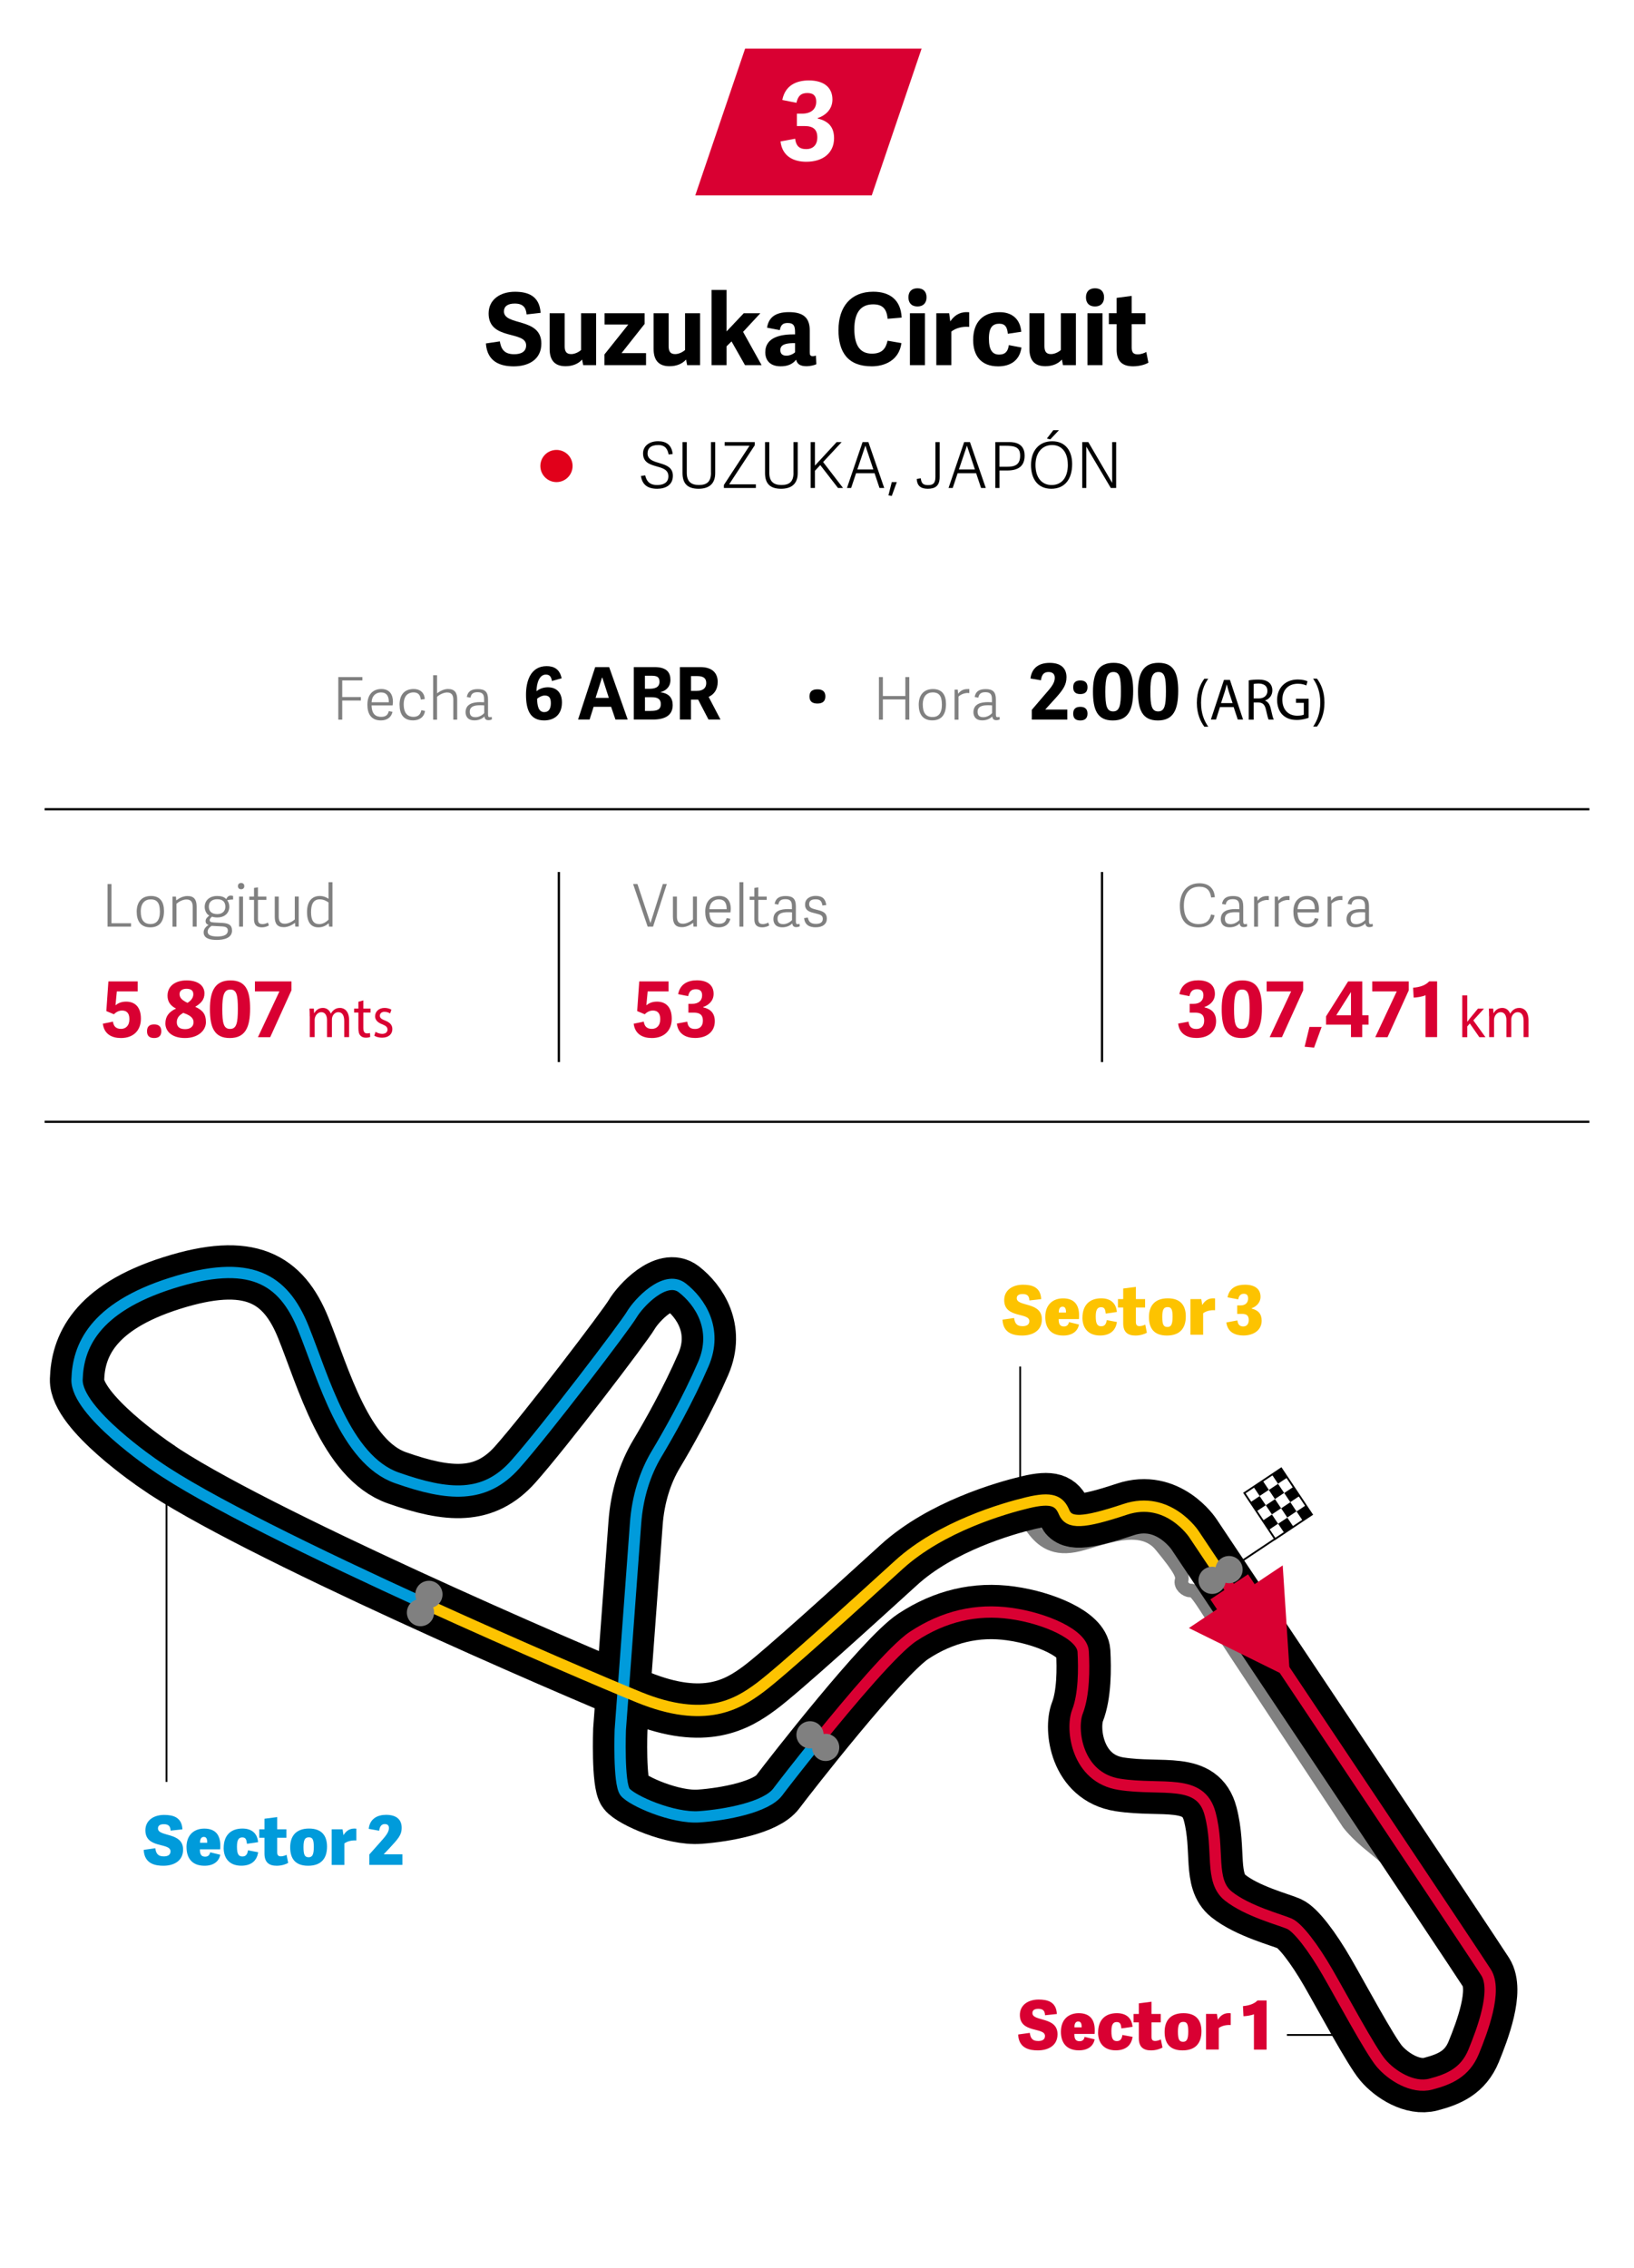 <?xml version="1.0" encoding="UTF-8"?><svg id="Cifra_1" xmlns="http://www.w3.org/2000/svg" xmlns:xlink="http://www.w3.org/1999/xlink" viewBox="0 0 361 501"><defs><style>.cls-1{stroke-width:4px;}.cls-1,.cls-2,.cls-3,.cls-4,.cls-5,.cls-6,.cls-7,.cls-8,.cls-9,.cls-10,.cls-11{fill:none;}.cls-1,.cls-2,.cls-3,.cls-4,.cls-9{stroke-linecap:round;stroke-line:round;}.cls-1,.cls-10{stroke:gray;}.cls-2{stroke-width:12px;}.cls-2,.cls-6,.cls-7,.cls-8{stroke:#000;}.cls-12{fill:#fdc300;}.cls-12,.cls-13,.cls-14,.cls-15,.cls-5,.cls-16,.cls-17,.cls-18{stroke-width:0px;}.cls-3{stroke:#009bdb;}.cls-3,.cls-4,.cls-9{stroke-width:2.5px;}.cls-14{fill:#e1001a;}.cls-4{stroke:#fdc300;}.cls-15{fill:#009bdb;}.cls-19{filter:url(#drop-shadow-1);}.cls-6{stroke-width:.5px;}.cls-16{fill:gray;}.cls-7,.cls-8{stroke-width:.4px;}.cls-8{stroke-miterlimit:10;}.cls-17{fill:#fff;}.cls-18{fill:#d90032;}.cls-9,.cls-11{stroke:#d90032;}.cls-20{clip-path:url(#clippath);}.cls-10{stroke-width:3px;}.cls-11{stroke-width:10px;}</style><filter id="drop-shadow-1" filterUnits="SpaceOnUse"><feOffset dx=".5" dy=".5"/><feGaussianBlur result="blur" stdDeviation="1"/><feFlood flood-color="#000" flood-opacity=".25"/><feComposite in2="blur" operator="in"/><feComposite in="SourceGraphic"/></filter><clipPath id="clippath"><rect class="cls-7" x="277.49" y="326.09" width="9.78" height="12.22" transform="translate(-136.89 212.6) rotate(-33.71)"/></clipPath></defs><g id="Titulos_DESKTOP"><g id="Tres_Caritas"><g id="Deleted_Symbol"><path class="cls-16" d="M260.66,200.18c0-3.26,1.74-5.04,4.32-5.04,1.92,0,3.25.96,3.42,3.07l-.82.08c-.22-1.52-.92-2.39-2.6-2.39-2.12,0-3.43,1.43-3.43,4.19s1.21,4.07,3.24,4.07c1.57,0,2.43-.66,2.77-2.13l.77.17c-.35,2-1.98,2.69-3.6,2.69-2.9,0-4.06-1.92-4.06-4.69Z"/><path class="cls-16" d="M274.68,203.65c0,.36.07.52.4.52.12,0,.23-.03.4-.08l.05.56c-.26.13-.49.18-.79.18-.61,0-.83-.38-.86-.83-.49.52-1.27.87-2.21.87-1.69,0-1.96-1.16-1.96-1.79,0-1.89,1.72-2.24,3.22-2.24.38,0,.61.01.87.03v-.66c0-1.01-.29-1.56-1.44-1.56-1.05,0-1.42.42-1.56,1.2l-.82-.14c.21-1.23,1.01-1.75,2.43-1.75,1.59,0,2.26.62,2.26,2.28v3.43ZM273.82,201.57c-.21-.03-.44-.04-.82-.04-.91,0-2.38.07-2.38,1.42,0,.65.23,1.22,1.26,1.22.77,0,1.52-.43,1.94-.91v-1.69Z"/><path class="cls-16" d="M280.32,198.86c-.82-.14-1.85.23-2.39.77v5.1h-.87v-6.64h.71l.08.92c.64-.86,1.35-1.07,2.26-1.05h.21v.91Z"/><path class="cls-16" d="M284.89,198.86c-.82-.14-1.85.23-2.39.77v5.1h-.87v-6.64h.71l.08.92c.64-.86,1.35-1.07,2.26-1.05h.21v.91Z"/><path class="cls-16" d="M285.75,201.4c0-2.43,1.4-3.46,3.08-3.46,1.82,0,2.56,1.24,2.56,2.82-.01.26-.03.53-.07.81h-4.65c.05,1.99.98,2.52,2.13,2.52,1.04,0,1.47-.43,1.68-1.26l.82.16c-.29,1.31-1.34,1.89-2.56,1.89-2.31,0-2.99-1.64-2.99-3.47ZM290.48,200.87c.03-1.37-.49-2.17-1.73-2.17-1.01,0-2,.62-2.07,2.17h3.8Z"/><path class="cls-16" d="M296.57,198.86c-.82-.14-1.85.23-2.39.77v5.1h-.87v-6.64h.71l.08.92c.64-.86,1.35-1.07,2.26-1.05h.21v.91Z"/><path class="cls-16" d="M302.46,203.65c0,.36.07.52.4.52.12,0,.23-.03.4-.08l.05.56c-.26.13-.49.18-.79.18-.61,0-.83-.38-.86-.83-.49.52-1.27.87-2.21.87-1.69,0-1.96-1.16-1.96-1.79,0-1.89,1.72-2.24,3.22-2.24.38,0,.61.01.87.03v-.66c0-1.01-.29-1.56-1.44-1.56-1.05,0-1.42.42-1.56,1.2l-.82-.14c.21-1.23,1.01-1.75,2.43-1.75,1.59,0,2.26.62,2.26,2.28v3.43ZM301.6,201.57c-.21-.03-.44-.04-.82-.04-.91,0-2.38.07-2.38,1.42,0,.65.23,1.22,1.26,1.22.77,0,1.52-.43,1.94-.91v-1.69Z"/><path class="cls-18" d="M262.58,225.72c.14,1.04.58,1.61,1.73,1.61.97,0,1.73-.56,1.73-1.84s-.7-1.77-1.99-1.77h-1.21v-1.94h.8c1.44,0,2.23-.73,2.23-1.87,0-.82-.34-1.36-1.39-1.36s-1.48.54-1.7,1.53l-2.21-.44c.44-2.31,2.23-3.06,4.15-3.06,2.36,0,3.69,1.1,3.69,2.99,0,1.62-1.19,2.53-2.31,2.91v.07c1.63.37,2.57,1.29,2.57,3.08,0,2.28-1.7,3.69-4.35,3.69-1.94,0-3.76-.82-4.03-3.18l2.29-.42Z"/><path class="cls-18" d="M269.91,222.94c0-4.06,1.17-6.34,4.55-6.34s4.33,2.29,4.33,6.2c0,4.23-1.1,6.53-4.5,6.53s-4.38-2.31-4.38-6.39ZM276.08,222.9c0-3.06-.27-4.28-1.65-4.28s-1.79,1.21-1.79,4.33.31,4.37,1.72,4.37,1.72-1.28,1.72-4.42Z"/><path class="cls-18" d="M280.51,229.14l4.74-10.11h-5.41v-2.21h8.07v1.97l-4.69,10.35h-2.72Z"/><path class="cls-18" d="M289.3,226.88h2.69l-1.67,4.57-2.09-.2,1.07-4.37Z"/><path class="cls-18" d="M298.47,229.12v-2.75h-5.51v-1.82l4.88-7.73h3.13v7.48h1.38v2.07h-1.39v2.75h-2.48ZM298.47,224.3v-5.13l-3.25,5.13h3.25Z"/><path class="cls-18" d="M303.84,229.14l4.74-10.11h-5.41v-2.21h8.07v1.97l-4.69,10.35h-2.72Z"/><path class="cls-18" d="M314.95,229.12v-9.25c-.58.31-2.07.53-2.63.53l-.12-2.18c1.51-.12,2.74-.53,3.55-1.41h1.75v12.31h-2.55Z"/><path class="cls-18" d="M324.16,225.72h.03c.15-.22.37-.49.54-.71l1.79-2.17h1.34l-2.36,2.59,2.68,3.71h-1.35l-2.1-3.02-.57.65v2.37h-1.1v-9.23h1.1v5.82Z"/><path class="cls-18" d="M328.98,224.53c0-.65-.01-1.18-.05-1.7h.97l.05,1.01h.04c.34-.6.91-1.16,1.92-1.16.83,0,1.46.52,1.73,1.26h.02c.19-.35.43-.62.68-.82.37-.29.77-.44,1.35-.44.81,0,2,.55,2,2.73v3.71h-1.08v-3.56c0-1.21-.43-1.94-1.32-1.94-.63,0-1.12.48-1.31,1.04-.05.16-.09.36-.09.57v3.89h-1.08v-3.77c0-1-.43-1.73-1.27-1.73-.69,0-1.2.57-1.37,1.14-.06.17-.09.36-.09.56v3.8h-1.08v-4.59Z"/><path class="cls-16" d="M24.63,203.97h4.32v.75h-5.19v-9.41h.87v8.66Z"/><path class="cls-16" d="M30.2,201.43c0-2.16,1.12-3.48,3.16-3.48s2.87,1.34,2.87,3.32c0,2.18-.87,3.61-3.04,3.61s-2.99-1.5-2.99-3.45ZM35.32,201.34c0-1.98-.74-2.64-2.01-2.64s-2.21.81-2.21,2.68.71,2.76,2.16,2.76c1.27,0,2.07-.78,2.07-2.79Z"/><path class="cls-16" d="M43.44,204.72h-.87v-4.39c0-1.01-.35-1.61-1.38-1.61-.87,0-1.81.58-2.21.95v5.06h-.87v-6.64h.77l.05.83c.71-.53,1.57-.96,2.5-.96,1.42,0,2.01.79,2.01,2.29v4.49Z"/><path class="cls-16" d="M49.98,198.65c.17-.4.49-.79.96-.79.19,0,.38.03.56.09v.78c-.42-.01-.99.07-1.31.17.3.34.47.88.47,1.42,0,1.51-1.16,2.38-2.61,2.38-.43,0-.9-.06-1.21-.18-.22.2-.51.44-.51.75s.16.49.96.53l1.85.1c1.35.08,2.12.43,2.12,1.72,0,1.62-1.81,2.04-3.37,2.04-2.5,0-2.9-.95-2.9-1.68,0-.82.61-1.31,1.08-1.64-.39-.12-.65-.4-.65-.84,0-.53.39-.88.82-1.22-.46-.23-.79-.7-.94-1.29-.05-.19-.08-.39-.08-.61,0-1.48,1.11-2.43,2.76-2.43.85,0,1.55.18,2,.7ZM49.11,204.68l-2.37-.13c-.49.35-.86.74-.86,1.27,0,.57.39,1.08,2.15,1.08,1.57,0,2.31-.48,2.31-1.31,0-.49-.25-.86-1.23-.91ZM48.02,198.66c-1.04,0-1.88.48-1.88,1.64,0,.96.55,1.65,1.86,1.65,1.09,0,1.79-.62,1.79-1.62,0-1.13-.65-1.66-1.77-1.66Z"/><path class="cls-16" d="M53.27,196.46c-.44,0-.7-.25-.7-.69s.26-.69.7-.69.7.25.7.69-.26.69-.7.69ZM53.69,204.72h-.87v-6.64h.87v6.64Z"/><path class="cls-16" d="M59.4,204.46c-.33.22-.98.42-1.51.42-1.18,0-1.77-.53-1.77-1.78v-4.29h-1.04v-.73h1.04v-1.91l.87-.13v2.04h1.86v.73h-1.86v4.17c0,.75.16,1.18,1.03,1.18.4,0,.9-.17,1.18-.34l.2.64Z"/><path class="cls-16" d="M60.71,198.08h.87v4.39c0,1.01.31,1.61,1.34,1.61.87,0,1.81-.58,2.21-.95v-5.06h.87v6.64h-.77l-.05-.83c-.71.53-1.57.96-2.5.96-1.42,0-1.98-.79-1.98-2.29v-4.49Z"/><path class="cls-16" d="M73.45,204.72h-.74l-.08-.74c-.61.51-1.3.9-2.29.9-1.5,0-2.51-.96-2.51-3.39,0-2.59,1.3-3.54,2.81-3.54.78,0,1.44.26,1.94.62v-3.67h.87v9.82ZM72.58,199.38c-.33-.25-1.05-.69-1.94-.69-1.42,0-1.92,1.11-1.92,2.83,0,1.82.56,2.64,1.83,2.64.81,0,1.57-.49,2.03-.99v-3.8Z"/><path class="cls-18" d="M23.94,216.82h6.48v2.21h-4.61l-.29,3.08c.53-.46,1.26-.82,2.35-.82,1.82,0,3.26,1.07,3.26,3.76s-1.73,4.28-4.4,4.28c-1.97,0-3.71-.8-4.01-3.16l2.23-.46c.14.97.63,1.6,1.79,1.6.99,0,1.85-.65,1.85-2.16s-.8-1.89-1.63-1.89c-.73,0-1.34.37-1.8.82l-1.67-.7.46-6.56Z"/><path class="cls-18" d="M34.06,229.33c-1.07,0-1.58-.49-1.58-1.5s.51-1.51,1.58-1.51,1.58.53,1.58,1.51-.53,1.5-1.58,1.5Z"/><path class="cls-18" d="M45.5,225.76c0,1.95-1.75,3.57-4.64,3.57s-4.32-1.5-4.32-3.21c0-1.5.71-2.55,2.36-3.3-1.38-.66-1.89-1.68-1.89-2.84,0-2.12,1.7-3.38,4.22-3.38s3.94,1.16,3.94,2.87c0,1.39-.76,2.19-2.04,2.96,1.65.75,2.36,1.63,2.36,3.33ZM39.06,225.84c0,.92.53,1.53,1.85,1.53,1.24,0,1.85-.68,1.85-1.51,0-1.17-1.1-1.65-2.26-2.09-.8.46-1.44,1.02-1.44,2.07ZM42.71,219.67c0-.8-.46-1.22-1.53-1.22-.9,0-1.51.42-1.51,1.17,0,.9.65,1.39,1.75,1.94.78-.48,1.29-1.14,1.29-1.89Z"/><path class="cls-18" d="M46.38,222.94c0-4.06,1.17-6.34,4.55-6.34s4.33,2.29,4.33,6.2c0,4.23-1.1,6.53-4.5,6.53s-4.38-2.31-4.38-6.39ZM52.55,222.9c0-3.06-.27-4.28-1.65-4.28s-1.79,1.21-1.79,4.33.31,4.37,1.72,4.37,1.72-1.28,1.72-4.42Z"/><path class="cls-18" d="M56.99,229.14l4.74-10.11h-5.41v-2.21h8.07v1.97l-4.69,10.35h-2.72Z"/><path class="cls-18" d="M68.42,224.53c0-.65-.01-1.18-.05-1.7h.97l.05,1.01h.04c.34-.6.91-1.16,1.92-1.16.83,0,1.46.52,1.73,1.26h.02c.19-.35.43-.62.68-.82.37-.29.77-.44,1.35-.44.81,0,2,.55,2,2.73v3.71h-1.08v-3.56c0-1.21-.43-1.94-1.32-1.94-.63,0-1.12.48-1.31,1.04-.05.16-.09.36-.09.57v3.89h-1.08v-3.77c0-1-.43-1.73-1.27-1.73-.69,0-1.2.57-1.37,1.14-.06.17-.09.36-.09.56v3.8h-1.08v-4.59Z"/><path class="cls-18" d="M80.27,221.02v1.81h1.59v.87h-1.59v3.39c0,.78.21,1.22.83,1.22.29,0,.5-.04.64-.08l.05.86c-.21.09-.55.16-.98.16-.52,0-.93-.17-1.2-.48-.32-.34-.43-.9-.43-1.64v-3.43h-.95v-.87h.95v-1.51l1.08-.3Z"/><path class="cls-18" d="M82.96,227.95c.33.22.91.46,1.46.46.81,0,1.19-.42,1.19-.94s-.32-.84-1.13-1.16c-1.1-.4-1.61-1.03-1.61-1.78,0-1.01.79-1.85,2.1-1.85.62,0,1.16.18,1.5.39l-.28.83c-.24-.16-.68-.36-1.25-.36-.66,0-1.02.39-1.02.86,0,.52.37.75,1.16,1.07,1.06.42,1.6.96,1.6,1.9,0,1.1-.83,1.88-2.28,1.88-.67,0-1.29-.17-1.71-.43l.28-.87Z"/><line class="cls-6" x1="123.47" y1="192.65" x2="123.47" y2="234.64"/><line class="cls-6" x1="243.47" y1="192.65" x2="243.47" y2="234.64"/><path class="cls-16" d="M143.09,204.72l-3.22-9.41h.96l2.87,8.65,2.74-8.65h.88l-3.04,9.41h-1.2Z"/><path class="cls-16" d="M148.68,198.08h.87v4.39c0,1.01.31,1.61,1.34,1.61.87,0,1.81-.58,2.21-.95v-5.06h.87v6.64h-.77l-.05-.83c-.71.53-1.57.96-2.5.96-1.42,0-1.98-.79-1.98-2.29v-4.49Z"/><path class="cls-16" d="M155.81,201.4c0-2.43,1.4-3.46,3.08-3.46,1.82,0,2.56,1.24,2.56,2.82-.01.26-.03.53-.07.81h-4.65c.05,1.99.98,2.52,2.13,2.52,1.04,0,1.47-.43,1.68-1.26l.82.16c-.29,1.31-1.34,1.89-2.56,1.89-2.31,0-2.99-1.64-2.99-3.47ZM160.54,200.87c.03-1.37-.49-2.17-1.73-2.17-1.01,0-2,.62-2.07,2.17h3.8Z"/><path class="cls-16" d="M164.23,204.72h-.87v-9.82h.87v9.82Z"/><path class="cls-16" d="M169.94,204.46c-.33.22-.98.42-1.51.42-1.18,0-1.77-.53-1.77-1.78v-4.29h-1.04v-.73h1.04v-1.91l.87-.13v2.04h1.86v.73h-1.86v4.17c0,.75.16,1.18,1.03,1.18.4,0,.9-.17,1.18-.34l.2.64Z"/><path class="cls-16" d="M175.84,203.65c0,.36.07.52.4.52.12,0,.23-.03.4-.08l.05.56c-.26.13-.49.18-.79.18-.61,0-.83-.38-.86-.83-.49.52-1.27.87-2.21.87-1.69,0-1.96-1.16-1.96-1.79,0-1.89,1.72-2.24,3.22-2.24.38,0,.61.01.87.03v-.66c0-1.01-.29-1.56-1.44-1.56-1.05,0-1.42.42-1.56,1.2l-.82-.14c.21-1.23,1.01-1.75,2.43-1.75,1.59,0,2.26.62,2.26,2.28v3.43ZM174.98,201.57c-.21-.03-.44-.04-.82-.04-.91,0-2.38.07-2.38,1.42,0,.65.23,1.22,1.26,1.22.77,0,1.52-.43,1.94-.91v-1.69Z"/><path class="cls-16" d="M182.56,199.95l-.86.1c-.16-.87-.4-1.37-1.5-1.37-1.16,0-1.43.51-1.43,1.08,0,.78.58.96,1.59,1.21,1.22.3,2.31.56,2.31,2,0,1.14-.86,1.9-2.46,1.9-1.46,0-2.38-.56-2.57-2.02l.83-.14c.18.79.49,1.4,1.78,1.4.87,0,1.53-.26,1.53-1.11,0-.78-.55-.94-1.51-1.18-1.11-.29-2.41-.46-2.41-1.98,0-1.29,1.11-1.91,2.35-1.91,1.6,0,2.17.79,2.33,2Z"/><path class="cls-18" d="M141.22,216.82h6.48v2.21h-4.61l-.29,3.08c.53-.46,1.26-.82,2.35-.82,1.82,0,3.26,1.07,3.26,3.76s-1.73,4.28-4.4,4.28c-1.97,0-3.71-.8-4.01-3.16l2.23-.46c.14.97.63,1.6,1.79,1.6.99,0,1.85-.65,1.85-2.16s-.8-1.89-1.63-1.89c-.73,0-1.34.37-1.8.82l-1.67-.7.46-6.56Z"/><path class="cls-18" d="M151.83,225.72c.14,1.04.58,1.61,1.73,1.61.97,0,1.73-.56,1.73-1.84s-.7-1.77-1.99-1.77h-1.21v-1.94h.8c1.44,0,2.23-.73,2.23-1.87,0-.82-.34-1.36-1.39-1.36s-1.48.54-1.7,1.53l-2.21-.44c.44-2.31,2.23-3.06,4.15-3.06,2.36,0,3.69,1.1,3.69,2.99,0,1.62-1.19,2.53-2.31,2.91v.07c1.63.37,2.57,1.29,2.57,3.08,0,2.28-1.7,3.69-4.35,3.69-1.94,0-3.76-.82-4.03-3.18l2.29-.42Z"/><line class="cls-6" x1="9.86" y1="247.84" x2="351.14" y2="247.84"/><line class="cls-6" x1="9.86" y1="178.79" x2="351.14" y2="178.79"/><path class="cls-13" d="M111.33,68.77c0,3.32,8.27,1.28,8.27,7.13,0,3.61-2.93,5.04-6.09,5.04-2.86,0-5.88-.92-6.16-5.06l3.08-.46c.26,1.54.84,2.84,3.17,2.84,1.41,0,2.64-.48,2.64-1.96,0-3.32-8.29-1.01-8.29-7.04,0-3.1,2.6-4.8,5.81-4.8,2.84,0,5.44.88,5.68,4.66l-3.1.35c-.13-1.5-.75-2.4-2.62-2.4-1.63,0-2.38.68-2.38,1.69Z"/><path class="cls-13" d="M121.43,69.21h3.32v7.24c0,1.23.4,1.78,1.45,1.78.86,0,1.74-.51,2.18-.9v-8.12h3.32v11.46h-2.86l-.24-1.23c-.81.92-2.09,1.47-3.65,1.47-2.35,0-3.52-1.28-3.52-3.81v-7.9Z"/><path class="cls-13" d="M137.32,78.01h5.41v2.66h-9.2v-2.35l5.28-6.62h-5.24v-2.49h8.85v2.35l-5.1,6.45Z"/><path class="cls-13" d="M144.4,69.21h3.32v7.24c0,1.23.4,1.78,1.45,1.78.86,0,1.74-.51,2.18-.9v-8.12h3.32v11.46h-2.86l-.24-1.23c-.81.92-2.09,1.47-3.65,1.47-2.35,0-3.52-1.28-3.52-3.81v-7.9Z"/><path class="cls-13" d="M160.53,73.21l3.78-4h3.67l-3.81,4.11,4.09,7.35h-3.67l-2.97-5.24-1.1,1.08v4.16h-3.32v-16.61h3.32v9.15Z"/><path class="cls-13" d="M178.9,77.81c0,.62.11.88.68.88.2,0,.4-.04.68-.13l.09,1.91c-.44.22-1.41.44-2.11.44-1.32,0-2.11-.37-2.35-1.45-.73.95-1.83,1.47-3.41,1.47-2.86,0-3.41-1.91-3.41-3.06,0-3.5,3.63-4.03,6.58-4v-.42c0-1.3-.18-2.09-1.63-2.09-1.1,0-1.52.46-1.74,1.58l-2.82-.55c.35-2.16,1.72-3.43,4.84-3.43s4.6,1.19,4.6,4.05v4.8ZM175.66,75.81h-.53c-1.58.04-2.73.35-2.73,1.52,0,.66.29,1.25,1.34,1.25.79,0,1.56-.4,1.91-.75v-2.02Z"/><path class="cls-13" d="M185.25,72.88c0-5.06,2.68-8.43,7.68-8.43,3.56,0,6.09,1.72,6.27,5.72l-3.1.26c-.2-2.27-1.17-3.19-3.21-3.19-2.6,0-4.14,1.67-4.14,5.46s1.39,5.43,3.89,5.43c2.29,0,3.08-1.19,3.45-2.86l3.06.53c-.51,3.81-3.7,5.13-6.56,5.13-5.28,0-7.35-3.12-7.35-8.05Z"/><path class="cls-13" d="M202.7,67.71c-1.28,0-2-.75-2-2.02s.73-2,2-2,2,.73,2,2-.75,2.02-2,2.02ZM204.35,80.67h-3.32v-11.46h3.32v11.46Z"/><path class="cls-13" d="M214.12,72.22c-1.5-.13-2.97.26-3.94,1.03v7.42h-3.32v-11.46h2.84l.24,1.8c.77-1.12,1.85-2.05,3.61-2.05.18,0,.37.02.57.02v3.23Z"/><path class="cls-13" d="M215,75.13c0-3.94,2.13-6.16,5.85-6.16,2.75,0,4.55,1.54,4.78,4.33l-2.97.44c-.13-1.43-.57-2.22-1.87-2.22s-2.31.59-2.31,3.26.86,3.56,2.27,3.56c1.28,0,1.94-.64,2.13-2.09l2.79.53c-.4,2.88-2.46,4.16-5.15,4.16-3.83,0-5.52-2.42-5.52-5.81Z"/><path class="cls-13" d="M227.43,69.21h3.32v7.24c0,1.23.4,1.78,1.45,1.78.86,0,1.74-.51,2.18-.9v-8.12h3.32v11.46h-2.86l-.24-1.23c-.81.92-2.09,1.47-3.65,1.47-2.35,0-3.52-1.28-3.52-3.81v-7.9Z"/><path class="cls-13" d="M241.92,67.71c-1.28,0-2-.75-2-2.02s.73-2,2-2,2,.73,2,2-.75,2.02-2,2.02ZM243.57,80.67h-3.32v-11.46h3.32v11.46Z"/><path class="cls-13" d="M253.72,80.12c-.57.37-1.92.81-3.37.81-2.4,0-3.65-1.1-3.65-3.72v-5.59h-1.72v-2.42h1.72v-3.39l3.32-.44v3.83h3.04v2.42h-3.04v5.13c0,1.01.29,1.54,1.34,1.54.66,0,1.45-.26,1.89-.53l.46,2.35Z"/><path class="cls-13" d="M143.06,100.14c0,2.93,5.6,1.34,5.6,4.97,0,2.07-1.64,2.87-3.46,2.87-2.24,0-3.31-.98-3.6-2.82l.94-.14c.27,1.13.83,2.14,2.66,2.14,1.16,0,2.47-.41,2.47-1.93,0-3.08-5.6-1.23-5.6-5.06,0-1.64,1.39-2.69,3.31-2.69,1.77,0,3,.76,3.24,2.82l-.9.11c-.2-.98-.59-2.09-2.3-2.09s-2.35.8-2.35,1.81Z"/><path class="cls-13" d="M157.07,104.48v-6.81h.94v6.85c0,2.33-1.32,3.46-3.68,3.46-2.52,0-3.54-1.23-3.54-3.47v-6.84h.94v6.78c0,2,1.02,2.7,2.69,2.7s2.66-.66,2.66-2.68Z"/><path class="cls-13" d="M161.09,107h5.9v.81h-7.06v-.67l5.66-8.66h-5.49v-.81h6.65v.7l-5.66,8.63Z"/><path class="cls-13" d="M175.3,104.48v-6.81h.94v6.85c0,2.33-1.32,3.46-3.68,3.46-2.52,0-3.54-1.23-3.54-3.47v-6.84h.94v6.78c0,2,1.02,2.7,2.69,2.7s2.66-.66,2.66-2.68Z"/><path class="cls-13" d="M180.04,102.87l4.8-5.2h1.11l-4.1,4.41,4.4,5.73h-1.11l-3.92-5.06-1.18,1.26v3.8h-.94v-10.14h.94v5.2Z"/><path class="cls-13" d="M191.85,97.67l3.5,10.14h-1.04l-1.09-3.26h-4.09l-1.09,3.26h-.92l3.45-10.14h1.29ZM191.19,98.44l-1.78,5.28h3.54l-1.76-5.28Z"/><path class="cls-13" d="M197.02,106.51h1.11l-1.11,3.05-.74-.11.74-2.94Z"/><path class="cls-13" d="M206.66,97.67h.94v7.72c0,2.02-1.05,2.59-2.65,2.59s-2.35-.73-2.42-2.16l.9-.15c.11.92.36,1.51,1.58,1.51.91,0,1.65-.22,1.65-1.77v-7.75Z"/><path class="cls-13" d="M214.29,97.67l3.5,10.14h-1.04l-1.09-3.26h-4.09l-1.09,3.26h-.92l3.45-10.14h1.29ZM213.63,98.44l-1.78,5.28h3.54l-1.77-5.28Z"/><path class="cls-13" d="M220.81,107.81h-.92v-10.14h3.1c2.59,0,3.38,1.37,3.38,2.98,0,2.4-1.47,3.29-3.84,3.29h-1.71v3.87ZM222.49,103.12c1.61,0,2.89-.35,2.89-2.44,0-1.85-1.05-2.2-3.31-2.2h-1.26v4.64h1.68Z"/><path class="cls-13" d="M227.78,102.73c0-3.03,1.67-5.24,4.68-5.24s4.41,2.21,4.41,5.03c0,3.31-1.6,5.46-4.61,5.46s-4.48-2.21-4.48-5.25ZM235.91,102.66c0-2.8-1.4-4.34-3.47-4.34s-3.67,1.55-3.67,4.41,1.46,4.43,3.56,4.43,3.59-1.48,3.59-4.5ZM232.04,97.07l-.76-.18,1.43-1.85h1.25l-1.92,2.03Z"/><path class="cls-13" d="M245.41,107.81l-5.41-9.13v9.13h-.9v-10.14h1.34l5.27,9.01v-9.01h.88v10.14h-1.19Z"/><g class="cls-19"><rect class="cls-17" x="112.93" y="97.65" width="20.02" height="10.54"/></g><path class="cls-14" d="M122.94,106.51c1.97,0,3.56-1.59,3.56-3.56s-1.59-3.55-3.56-3.55-3.56,1.59-3.56,3.55,1.6,3.56,3.56,3.56Z"/><rect class="cls-5" x="112.93" y="97.65" width="20.02" height="10.54"/></g></g><polygon class="cls-18" points="192.6 43.16 153.61 43.16 164.62 10.74 203.61 10.74 192.6 43.16"/><path class="cls-17" d="M175.67,30.66c.19,1.46.82,2.28,2.45,2.28,1.37,0,2.45-.79,2.45-2.59s-.98-2.5-2.81-2.5h-1.7v-2.74h1.13c2.04,0,3.14-1.03,3.14-2.64,0-1.15-.48-1.92-1.97-1.92s-2.09.77-2.4,2.16l-3.12-.62c.62-3.26,3.14-4.32,5.86-4.32,3.34,0,5.21,1.56,5.21,4.22,0,2.28-1.68,3.58-3.26,4.1v.1c2.3.53,3.62,1.82,3.62,4.34,0,3.22-2.4,5.21-6.14,5.21-2.74,0-5.3-1.15-5.69-4.49l3.24-.6Z"/><path class="cls-13" d="M121.94,150.45c-.18-1.09-.61-1.41-1.36-1.41-1.44,0-2.03,1.92-2.05,3.68.54-.48,1.44-.88,2.5-.88,1.84,0,3.12,1.1,3.12,3.35,0,2.72-1.71,3.97-3.94,3.97-3.2,0-4-2.51-4-5.7,0-2.71.86-6.29,4.56-6.29,1.57,0,2.88.61,3.31,2.69l-2.14.59ZM120.28,157.32c.96,0,1.42-.77,1.42-1.95s-.37-1.71-1.36-1.71c-.58,0-1.26.35-1.68.72.05,1.54.27,2.95,1.62,2.95Z"/><path class="cls-13" d="M134.58,147.38l4.1,11.59h-2.71l-.96-2.82h-3.86l-.89,2.82h-2.55l3.79-11.59h3.07ZM133.06,149.7h-.06l-1.42,4.48h2.93l-1.44-4.48Z"/><path class="cls-13" d="M140.02,158.97v-11.59h4.59c2.74,0,3.51,1.25,3.51,2.83s-1.03,2.39-2.19,2.71v.03c1.84.22,2.69,1.23,2.69,2.83,0,2.37-1.86,3.19-4.37,3.19h-4.22ZM143.4,152.17c1.15,0,2.3-.21,2.3-1.55,0-1.25-.83-1.33-1.94-1.33h-1.28v2.88h.91ZM143.75,157.06c1.35,0,2.24-.24,2.24-1.5s-.9-1.52-2-1.52h-1.5v3.03h1.26Z"/><path class="cls-13" d="M159.19,158.97h-2.66l-2.29-4.4h-1.58v4.4h-2.45v-11.59h4.51c2.88,0,3.84,1.55,3.84,3.27s-.82,2.77-2,3.31l2.62,5.01ZM153.93,152.63c1.15,0,2.1-.43,2.1-1.74,0-1.1-.69-1.52-2-1.52h-1.36v3.27h1.26Z"/><path class="cls-16" d="M75.61,158.99h-.87v-9.41h5.32v.75h-4.45v3.67h4.12v.77h-4.12v4.23Z"/><path class="cls-16" d="M81.17,155.68c0-2.43,1.4-3.46,3.08-3.46,1.82,0,2.56,1.23,2.56,2.82-.01.26-.03.53-.07.81h-4.65c.05,1.99.98,2.52,2.13,2.52,1.04,0,1.47-.43,1.68-1.26l.82.16c-.29,1.31-1.34,1.89-2.56,1.89-2.31,0-2.99-1.64-2.99-3.47ZM85.9,155.15c.03-1.36-.49-2.17-1.73-2.17-1.01,0-2,.62-2.07,2.17h3.8Z"/><path class="cls-16" d="M88.27,155.72c0-2.33,1.17-3.5,3.15-3.5,1.31,0,2.34.74,2.42,2.22l-.87.12c-.12-1.07-.61-1.59-1.62-1.59s-2.16.57-2.16,2.63c0,2.18,1.07,2.77,2.13,2.77.96,0,1.57-.42,1.76-1.47l.82.17c-.22,1.48-1.39,2.08-2.63,2.08-2.18,0-2.99-1.43-2.99-3.43Z"/><path class="cls-16" d="M101.02,158.99h-.87v-4.39c0-1.01-.35-1.61-1.38-1.61-.87,0-1.81.58-2.21.95v5.06h-.87v-9.82h.87v3.99c.71-.53,1.52-.95,2.44-.95,1.42,0,2.01.79,2.01,2.29v4.49Z"/><path class="cls-16" d="M107.83,157.93c0,.36.07.52.4.52.12,0,.23-.03.4-.08l.05.56c-.26.13-.49.18-.79.18-.61,0-.83-.38-.86-.83-.49.52-1.27.87-2.21.87-1.69,0-1.96-1.16-1.96-1.79,0-1.89,1.72-2.24,3.22-2.24.38,0,.61.01.87.03v-.66c0-1.01-.29-1.56-1.44-1.56-1.05,0-1.42.42-1.56,1.2l-.82-.14c.21-1.23,1.01-1.75,2.43-1.75,1.59,0,2.26.62,2.26,2.27v3.43ZM106.98,155.85c-.21-.03-.44-.04-.82-.04-.91,0-2.38.06-2.38,1.42,0,.65.23,1.22,1.26,1.22.77,0,1.52-.43,1.94-.91v-1.69Z"/><path class="cls-13" d="M235.62,149.62c0,1.75-.83,2.89-2.65,4.88l-2.01,2.21v.05h4.84v2.21h-7.85v-2.14l2.63-3.08c1.55-1.78,2.45-2.74,2.45-3.99,0-.82-.44-1.29-1.38-1.29-1.09,0-1.51.66-1.68,1.82l-2.31-.39c.29-2.43,1.97-3.45,4.25-3.45,2.45,0,3.71,1.16,3.71,3.18Z"/><path class="cls-13" d="M238.68,153.34c-1.07,0-1.58-.49-1.58-1.5s.51-1.51,1.58-1.51,1.58.53,1.58,1.51-.53,1.5-1.58,1.5ZM238.68,159.17c-1.07,0-1.58-.49-1.58-1.5s.51-1.51,1.58-1.51,1.58.53,1.58,1.51-.53,1.5-1.58,1.5Z"/><path class="cls-13" d="M241.47,152.78c0-4.06,1.17-6.34,4.55-6.34s4.33,2.29,4.33,6.2c0,4.23-1.1,6.53-4.5,6.53s-4.38-2.31-4.38-6.39ZM247.64,152.75c0-3.06-.27-4.28-1.65-4.28s-1.79,1.21-1.79,4.33.31,4.37,1.72,4.37,1.72-1.27,1.72-4.42Z"/><path class="cls-13" d="M251.42,152.78c0-4.06,1.17-6.34,4.55-6.34s4.33,2.29,4.33,6.2c0,4.23-1.1,6.53-4.5,6.53s-4.38-2.31-4.38-6.39ZM257.59,152.75c0-3.06-.27-4.28-1.65-4.28s-1.79,1.21-1.79,4.33.31,4.37,1.72,4.37,1.72-1.27,1.72-4.42Z"/><path class="cls-13" d="M266.94,149.95c-.92,1.27-1.59,2.96-1.59,5.32s.69,3.98,1.59,5.28h-.87c-.79-1.08-1.65-2.74-1.65-5.28.01-2.56.86-4.23,1.65-5.32h.87Z"/><path class="cls-13" d="M269.53,156.21l-.88,2.76h-1.13l2.89-8.76h1.32l2.9,8.76h-1.17l-.91-2.76h-3.01ZM272.31,155.33l-.83-2.52c-.19-.57-.32-1.09-.44-1.6h-.02c-.13.52-.26,1.05-.43,1.59l-.83,2.54h2.56Z"/><path class="cls-13" d="M275.87,150.32c.55-.12,1.35-.18,2.1-.18,1.17,0,1.93.22,2.46.72.43.39.67.99.67,1.66,0,1.16-.71,1.92-1.6,2.24v.04c.66.23,1.05.86,1.25,1.77.28,1.22.48,2.07.66,2.41h-1.13c-.14-.25-.33-1-.57-2.09-.25-1.21-.71-1.66-1.7-1.7h-1.03v3.8h-1.1v-8.65ZM276.97,154.31h1.12c1.17,0,1.92-.66,1.92-1.66,0-1.13-.79-1.62-1.95-1.64-.53,0-.91.05-1.08.1v3.2Z"/><path class="cls-13" d="M289.12,158.58c-.49.18-1.46.48-2.61.48-1.29,0-2.34-.34-3.18-1.16-.73-.73-1.18-1.9-1.18-3.26.01-2.61,1.75-4.52,4.6-4.52.98,0,1.75.22,2.12.4l-.26.92c-.45-.21-1.02-.38-1.88-.38-2.07,0-3.42,1.33-3.42,3.52s1.3,3.54,3.28,3.54c.72,0,1.21-.1,1.46-.23v-2.61h-1.73v-.91h2.8v4.21Z"/><path class="cls-13" d="M290.1,160.54c.89-1.29,1.59-2.98,1.59-5.32s-.68-3.99-1.59-5.28h.86c.81,1.07,1.65,2.73,1.65,5.29s-.84,4.2-1.65,5.3h-.86Z"/><path class="cls-16" d="M200.89,158.99h-.87v-4.46h-4.97v4.46h-.87v-9.41h.87v4.19h4.97v-4.19h.87v9.41Z"/><path class="cls-16" d="M202.97,155.71c0-2.16,1.12-3.48,3.16-3.48s2.87,1.34,2.87,3.31c0,2.18-.87,3.61-3.04,3.61s-2.99-1.5-2.99-3.45ZM208.09,155.61c0-1.98-.74-2.64-2.01-2.64s-2.21.81-2.21,2.68.71,2.76,2.16,2.76c1.27,0,2.07-.78,2.07-2.8Z"/><path class="cls-16" d="M214.15,153.13c-.82-.14-1.85.23-2.39.77v5.1h-.87v-6.64h.71l.08.92c.64-.86,1.35-1.07,2.26-1.05h.21v.91Z"/><path class="cls-16" d="M220.03,157.93c0,.36.07.52.4.52.12,0,.23-.03.4-.08l.05.56c-.26.13-.49.18-.79.18-.61,0-.83-.38-.86-.83-.49.52-1.27.87-2.21.87-1.69,0-1.96-1.16-1.96-1.79,0-1.89,1.72-2.24,3.22-2.24.38,0,.61.01.87.03v-.66c0-1.01-.29-1.56-1.44-1.56-1.05,0-1.42.42-1.56,1.2l-.82-.14c.21-1.23,1.01-1.75,2.43-1.75,1.59,0,2.26.62,2.26,2.27v3.43ZM219.18,155.85c-.21-.03-.44-.04-.82-.04-.91,0-2.38.06-2.38,1.42,0,.65.23,1.22,1.26,1.22.77,0,1.52-.43,1.94-.91v-1.69Z"/><path class="cls-13" d="M180.6,155.43c-1.21,0-1.76-.52-1.76-1.57s.56-1.57,1.76-1.57,1.75.56,1.75,1.57-.56,1.57-1.75,1.57Z"/><path class="cls-15" d="M34.9,403.95c0,1.95,5.55.72,5.55,4.68,0,2.55-2.1,3.57-4.35,3.57-1.75,0-4.21-.39-4.35-3.51l2.56-.36c.15.99.44,1.8,1.86,1.8.84,0,1.5-.28,1.5-1.11,0-2.01-5.55-.54-5.55-4.65,0-2.23,1.88-3.4,4.14-3.4,1.95,0,3.92.49,4.04,3.19l-2.61.28c-.05-1-.47-1.42-1.5-1.42-.83,0-1.29.31-1.29.93Z"/><path class="cls-15" d="M41.2,408.11c0-2.82,1.77-4.12,3.93-4.12,2.49,0,3.54,1.45,3.54,3.73,0,.24,0,.6-.03.85h-4.48c0,1.17.34,1.62,1.18,1.62.65,0,.99-.39,1.1-.96l2.22.54c-.27,1.42-1.41,2.43-3.48,2.43-2.98,0-3.97-1.96-3.97-4.09ZM45.78,407.12c.03-1.06-.33-1.29-.76-1.29s-.84.3-.83,1.29h1.59Z"/><path class="cls-15" d="M49.42,408.24c0-2.68,1.5-4.26,4.14-4.26,2.02,0,3.29,1.03,3.46,3.01l-2.46.36c-.09-.89-.25-1.41-1.02-1.41-.71,0-1.19.39-1.19,2.02s.34,2.19,1.2,2.19c.75,0,1.11-.45,1.23-1.36l2.25.42c-.29,2.05-1.71,2.98-3.72,2.98-2.64,0-3.9-1.65-3.9-3.96Z"/><path class="cls-15" d="M63.66,411.57c-.4.26-1.4.63-2.53.63-1.75,0-2.7-.79-2.7-2.7v-3.49h-1.15v-1.86h1.15v-2.34l2.81-.36v2.7h2.04v1.86h-2.04v3.18c0,.63.21.93.81.93.45,0,.96-.18,1.26-.34l.36,1.8Z"/><path class="cls-15" d="M64.11,408.12c0-2.5,1.31-4.14,4.17-4.14s3.97,1.66,3.97,3.99c0,2.56-1.24,4.23-4.18,4.23s-3.96-1.69-3.96-4.08ZM69.33,408.05c0-1.66-.29-2.13-1.09-2.13s-1.19.44-1.19,2.15.27,2.25,1.14,2.25c.78,0,1.14-.51,1.14-2.26Z"/><path class="cls-15" d="M78.72,406.61c-1.04-.06-1.96.17-2.64.66v4.75h-2.8v-7.87h2.4l.21,1.3c.42-.71,1.12-1.47,2.4-1.47.13,0,.29.01.44.03v2.59Z"/><path class="cls-15" d="M88.74,403.82c0,1.69-.89,2.53-2.9,4.72l-1.02,1.06v.07h4.08v2.34h-7.3v-2.31l2.19-2.46c1.28-1.44,2.14-2.38,2.14-3.36,0-.51-.24-.89-.92-.89s-1.12.48-1.24,1.47l-2.31-.41c.23-2.23,1.92-3.1,3.83-3.1,2.37,0,3.45,1.11,3.45,2.85Z"/><line class="cls-8" x1="36.79" y1="393.68" x2="36.79" y2="329.79"/><path class="cls-12" d="M224.63,286.81c0,1.95,5.55.72,5.55,4.68,0,2.55-2.1,3.57-4.35,3.57-1.75,0-4.21-.39-4.35-3.51l2.57-.36c.15.99.43,1.8,1.86,1.8.84,0,1.5-.29,1.5-1.11,0-2.01-5.55-.54-5.55-4.65,0-2.23,1.88-3.4,4.14-3.4,1.95,0,3.91.49,4.03,3.19l-2.61.29c-.04-1.01-.46-1.42-1.5-1.42-.83,0-1.29.31-1.29.93Z"/><path class="cls-12" d="M230.93,290.97c0-2.82,1.77-4.12,3.93-4.12,2.49,0,3.54,1.45,3.54,3.73,0,.24,0,.6-.03.85h-4.48c0,1.17.34,1.62,1.18,1.62.65,0,.99-.39,1.09-.96l2.22.54c-.27,1.42-1.41,2.43-3.48,2.43-2.98,0-3.97-1.96-3.97-4.09ZM235.51,289.98c.03-1.06-.33-1.29-.77-1.29s-.84.3-.82,1.29h1.59Z"/><path class="cls-12" d="M239.15,291.1c0-2.68,1.5-4.26,4.14-4.26,2.03,0,3.29,1.03,3.46,3.01l-2.46.36c-.09-.89-.25-1.41-1.02-1.41-.71,0-1.19.39-1.19,2.02s.35,2.19,1.2,2.19c.75,0,1.11-.45,1.23-1.36l2.25.42c-.29,2.05-1.71,2.98-3.72,2.98-2.64,0-3.9-1.65-3.9-3.96Z"/><path class="cls-12" d="M253.39,294.43c-.41.26-1.39.63-2.54.63-1.75,0-2.7-.8-2.7-2.7v-3.49h-1.16v-1.86h1.16v-2.34l2.8-.36v2.7h2.04v1.86h-2.04v3.18c0,.63.21.93.81.93.45,0,.96-.18,1.26-.34l.36,1.8Z"/><path class="cls-12" d="M253.84,290.98c0-2.51,1.3-4.14,4.17-4.14s3.97,1.66,3.97,3.99c0,2.56-1.25,4.23-4.18,4.23s-3.96-1.69-3.96-4.08ZM259.06,290.91c0-1.66-.29-2.13-1.09-2.13s-1.19.43-1.19,2.14.27,2.25,1.14,2.25c.78,0,1.14-.51,1.14-2.26Z"/><path class="cls-12" d="M268.45,289.47c-1.04-.06-1.96.17-2.64.66v4.75h-2.81v-7.87h2.4l.21,1.3c.42-.7,1.12-1.47,2.4-1.47.14,0,.29.02.44.03v2.59Z"/><path class="cls-12" d="M273.38,291.73c.1.9.52,1.32,1.3,1.32.71,0,1.21-.48,1.21-1.41s-.44-1.36-1.44-1.36h-1.12v-1.87h.71c1.14,0,1.71-.63,1.71-1.54,0-.61-.24-1.04-.94-1.04s-1.1.42-1.25,1.24l-2.36-.45c.41-2.16,2.08-2.79,3.84-2.79,2.19,0,3.45.94,3.45,2.68,0,1.3-.97,2.16-1.98,2.53v.06c1.46.36,2.23,1.17,2.23,2.68,0,2.05-1.71,3.27-4.05,3.27-1.72,0-3.48-.66-3.75-2.88l2.43-.45Z"/><line class="cls-8" x1="225.39" y1="328.5" x2="225.39" y2="301.9"/><path class="cls-18" d="M228.09,444.74c0,1.95,5.55.72,5.55,4.68,0,2.55-2.1,3.57-4.35,3.57-1.75,0-4.21-.39-4.35-3.51l2.57-.36c.15.99.43,1.8,1.86,1.8.84,0,1.5-.28,1.5-1.11,0-2.01-5.55-.54-5.55-4.65,0-2.23,1.88-3.4,4.14-3.4,1.95,0,3.91.49,4.03,3.19l-2.61.28c-.04-1-.46-1.42-1.5-1.42-.83,0-1.29.31-1.29.93Z"/><path class="cls-18" d="M234.39,448.89c0-2.82,1.77-4.12,3.93-4.12,2.49,0,3.54,1.45,3.54,3.73,0,.24,0,.6-.03.85h-4.48c0,1.17.34,1.62,1.18,1.62.65,0,.99-.39,1.09-.96l2.22.54c-.27,1.43-1.41,2.43-3.48,2.43-2.98,0-3.97-1.96-3.97-4.09ZM238.97,447.9c.03-1.06-.33-1.29-.77-1.29s-.84.3-.83,1.29h1.59Z"/><path class="cls-18" d="M242.61,449.03c0-2.69,1.5-4.26,4.14-4.26,2.03,0,3.29,1.03,3.46,3.01l-2.46.36c-.09-.89-.25-1.41-1.02-1.41-.71,0-1.19.39-1.19,2.02s.35,2.19,1.2,2.19c.75,0,1.11-.45,1.23-1.36l2.25.42c-.29,2.05-1.71,2.98-3.72,2.98-2.64,0-3.9-1.65-3.9-3.96Z"/><path class="cls-18" d="M256.84,452.36c-.41.25-1.39.63-2.54.63-1.75,0-2.7-.79-2.7-2.7v-3.49h-1.16v-1.86h1.16v-2.34l2.8-.36v2.7h2.04v1.86h-2.04v3.18c0,.63.21.93.81.93.45,0,.96-.18,1.26-.34l.36,1.8Z"/><path class="cls-18" d="M257.3,448.91c0-2.5,1.3-4.14,4.17-4.14s3.97,1.66,3.97,3.99c0,2.56-1.25,4.23-4.18,4.23s-3.96-1.69-3.96-4.08ZM262.52,448.83c0-1.66-.29-2.13-1.09-2.13s-1.19.44-1.19,2.14.27,2.25,1.14,2.25c.78,0,1.14-.51,1.14-2.26Z"/><path class="cls-18" d="M271.9,447.39c-1.04-.06-1.96.17-2.64.66v4.75h-2.81v-7.87h2.4l.21,1.3c.42-.7,1.12-1.47,2.4-1.47.14,0,.29.01.44.03v2.59Z"/><path class="cls-18" d="M277.03,452.81v-7.81c-.5.26-1.81.44-2.31.44l-.11-2.23c1.29-.11,2.48-.48,3.21-1.25h2.01v10.86h-2.8Z"/><line class="cls-8" x1="296.91" y1="449.58" x2="284.32" y2="449.58"/><path class="cls-10" d="M211.53,338.73s13.92-5.06,16.29-1.58c2.37,3.48,5.22,5.38,10.44,4.11s13.76-5.22,18.19.16c4.43,5.38,4.9,6.64,4.59,7.75s.95,2.21,1.9,2.21,1.33.3,4.18,4.76c3.18,4.98,30.78,46.65,30.78,46.65,0,0,1.58,2.21,5.38,5.22,3.8,3.01,12.67,11.28,12.67,11.28"/><path class="cls-2" d="M34.31,323.75s-17.51-11.81-17.29-18.98c.21-7.17,3.59-15.82,20.88-21.3,17.29-5.48,24.68-1.05,29.11,9.91,4.43,10.97,9.28,29.11,20.67,33.11,11.39,4.01,19.4,4.64,26.15-2.95,6.75-7.59,24.25-30.58,25.73-33.11s7.38-8.86,11.18-5.91c3.8,2.95,8.01,9.07,4.64,16.87-3.37,7.8-7.8,15.61-10.33,19.83-2.53,4.22-4.22,9.49-4.64,15.4-.42,5.91-3.37,45.56-3.37,45.56,0,0-.42,11.81,1.05,13.71,1.48,1.9,10.55,5.91,16.45,5.48,5.91-.42,14.76-2.11,17.29-5.48,2.53-3.37,23.2-29.95,29.95-34.38,6.75-4.43,13.92-6.12,21.51-5.06,7.59,1.05,15.82,4.64,16.03,8.44.21,3.8.21,9.49-1.27,13.29-1.48,3.8-.21,14.55,9.28,16.03,9.49,1.48,17.93-1.48,20.04,6.54,2.11,8.01-.21,14.76,4.01,18.14,4.22,3.37,11.6,5.27,13.5,6.12,1.9.84,5.27,5.27,8.44,10.76,3.16,5.48,9.49,17.29,11.81,20.04,2.32,2.74,6.96,5.69,10.97,4.64,4.01-1.05,7.59-2.53,9.49-7.17,1.9-4.64,5.27-13.5,2.74-17.51-2.53-4.01-64.54-96.81-64.54-96.81,0,0-5.69-8.65-15.19-5.48-9.49,3.16-12.44,3.16-13.5.63-1.05-2.53-2.74-3.37-8.01-2.11s-19.19,5.27-28.47,13.71c-9.28,8.44-25.94,23.62-30.79,27.21-4.85,3.59-12.02,8.01-26.57,2.11-14.55-5.91-86.47-36.91-106.93-51.25Z"/><path class="cls-9" d="M180.64,384.68c7.27-9,16.91-20.41,21.13-23.17,6.75-4.43,13.92-6.12,21.51-5.06,7.59,1.05,15.82,4.64,16.03,8.44.21,3.8.21,9.49-1.27,13.29-1.48,3.8-.21,14.55,9.28,16.03,9.49,1.48,17.93-1.48,20.04,6.54,2.11,8.01-.21,14.76,4.01,18.14,4.22,3.37,11.6,5.27,13.5,6.12,1.9.84,5.27,5.27,8.44,10.76,3.16,5.48,9.49,17.29,11.81,20.04,2.32,2.74,6.96,5.69,10.97,4.64,4.01-1.05,7.59-2.53,9.49-7.17,1.9-4.64,5.27-13.5,2.74-17.51-2.04-3.23-42.76-64.21-58.45-87.69"/><path class="cls-3" d="M93.77,354.28c-23.49-10.72-48.66-22.95-59.46-30.52,0,0-17.51-11.81-17.29-18.98.21-7.17,3.59-15.82,20.88-21.3,17.29-5.48,24.68-1.05,29.11,9.91,4.43,10.97,9.28,29.11,20.67,33.11,11.39,4.01,19.4,4.64,26.15-2.95,6.75-7.59,24.25-30.58,25.73-33.11s7.38-8.86,11.18-5.91c3.8,2.95,8.01,9.07,4.64,16.87-3.37,7.8-7.8,15.61-10.33,19.83-2.53,4.22-4.22,9.49-4.64,15.4-.42,5.91-3.37,45.56-3.37,45.56,0,0-.42,11.81,1.05,13.71,1.48,1.9,10.55,5.91,16.45,5.48,5.91-.42,14.76-2.11,17.29-5.48.95-1.27,4.45-5.8,8.82-11.2"/><path class="cls-4" d="M269.87,348.05c-3.77-5.64-6.09-9.11-6.09-9.11,0,0-5.69-8.65-15.19-5.48-9.49,3.16-12.44,3.16-13.5.63-1.05-2.53-2.74-3.37-8.01-2.11s-19.19,5.27-28.47,13.71c-9.28,8.44-25.94,23.62-30.79,27.21-4.85,3.59-12.02,8.01-26.57,2.11-6.86-2.79-26.5-11.16-47.47-20.73"/><line class="cls-11" x1="275.05" y1="355.8" x2="271.57" y2="350.58"/><polygon class="cls-18" points="283.39 345.84 285.01 370.72 262.66 359.68 283.39 345.84"/><g class="cls-20"><rect class="cls-17" x="279.46" y="326.23" width="2.44" height="2.44" transform="translate(-134.55 210.86) rotate(-33.71)"/><rect class="cls-17" x="275.39" y="328.94" width="2.44" height="2.44" transform="translate(-136.74 209.06) rotate(-33.71)"/><rect class="cls-13" x="277.43" y="327.58" width="2.44" height="2.44" transform="translate(-135.64 209.96) rotate(-33.71)"/><rect class="cls-13" x="281.49" y="324.87" width="2.44" height="2.44" transform="translate(-133.45 211.76) rotate(-33.71)"/><rect class="cls-17" x="278.78" y="329.62" width="2.44" height="2.44" transform="translate(-136.54 211.06) rotate(-33.71)"/><rect class="cls-17" x="282.85" y="326.91" width="2.44" height="2.44" transform="translate(-134.35 212.86) rotate(-33.71)"/><rect class="cls-13" x="280.81" y="328.27" width="2.44" height="2.44" transform="translate(-135.45 211.95) rotate(-33.71)"/><rect class="cls-13" x="276.75" y="330.98" width="2.44" height="2.44" transform="translate(-137.64 210.15) rotate(-33.71)"/><rect class="cls-17" x="282.17" y="330.29" width="2.44" height="2.44" transform="translate(-136.35 213.05) rotate(-33.71)"/><rect class="cls-17" x="278.1" y="333.01" width="2.44" height="2.44" transform="translate(-138.53 211.25) rotate(-33.71)"/><rect class="cls-13" x="280.14" y="331.65" width="2.44" height="2.44" transform="translate(-137.44 212.15) rotate(-33.71)"/><rect class="cls-13" x="284.2" y="328.94" width="2.44" height="2.44" transform="translate(-135.25 213.95) rotate(-33.71)"/><rect class="cls-17" x="284.88" y="334.36" width="2.44" height="2.44" transform="translate(-138.15 215.24) rotate(-33.71)"/><rect class="cls-17" x="280.82" y="337.07" width="2.44" height="2.44" transform="translate(-140.34 213.44) rotate(-33.71)"/><rect class="cls-13" x="282.85" y="335.71" width="2.44" height="2.44" transform="translate(-139.24 214.34) rotate(-33.71)"/><rect class="cls-13" x="286.92" y="333" width="2.44" height="2.44" transform="translate(-137.05 216.14) rotate(-33.71)"/><rect class="cls-17" x="281.5" y="333.69" width="2.44" height="2.44" transform="translate(-138.34 213.24) rotate(-33.71)"/><rect class="cls-17" x="285.56" y="330.97" width="2.44" height="2.44" transform="translate(-136.15 215.05) rotate(-33.71)"/><rect class="cls-13" x="283.53" y="332.33" width="2.44" height="2.44" transform="translate(-137.25 214.14) rotate(-33.71)"/><rect class="cls-13" x="279.46" y="335.05" width="2.44" height="2.44" transform="translate(-139.44 212.34) rotate(-33.71)"/></g><rect class="cls-7" x="277.49" y="326.09" width="9.78" height="12.22" transform="translate(-136.89 212.6) rotate(-33.71)"/><line class="cls-8" x1="281.7" y1="339.99" x2="271.53" y2="346.77"/><line class="cls-1" x1="94.76" y1="352.25" x2="92.89" y2="356.27"/><path class="cls-16" d="M92.03,350.98c.7-1.51,2.49-2.16,4-1.46s2.16,2.49,1.46,4c-.7,1.51-2.49,2.16-4,1.46-1.51-.7-2.16-2.49-1.46-4Z"/><path class="cls-16" d="M90.17,355c-.7,1.51-.05,3.3,1.46,4,1.51.7,3.3.05,4-1.46s.05-3.3-1.46-4c-1.51-.7-3.3-.05-4,1.46Z"/><line class="cls-1" x1="178.96" y1="383.28" x2="182.41" y2="386.06"/><path class="cls-16" d="M177.07,385.62c-1.29-1.04-1.5-2.93-.46-4.23,1.04-1.29,2.93-1.5,4.23-.46,1.29,1.04,1.5,2.93.46,4.23-1.04,1.29-2.93,1.5-4.23.46Z"/><path class="cls-16" d="M180.53,388.4c1.29,1.04,3.19.83,4.23-.46,1.04-1.29.83-3.19-.46-4.23-1.29-1.04-3.19-.83-4.23.46-1.04,1.29-.83,3.19.46,4.23Z"/><line class="cls-1" x1="267.79" y1="349.14" x2="271.53" y2="346.77"/><path class="cls-16" d="M269.4,351.68c-1.4.89-3.26.47-4.15-.93-.89-1.4-.47-3.26.93-4.15s3.26-.47,4.15.93c.89,1.4.47,3.26-.93,4.15Z"/><path class="cls-16" d="M273.14,349.31c1.4-.89,1.82-2.75.93-4.15-.89-1.4-2.75-1.82-4.15-.93s-1.82,2.75-.93,4.15c.89,1.4,2.75,1.82,4.15.93Z"/></g></svg>